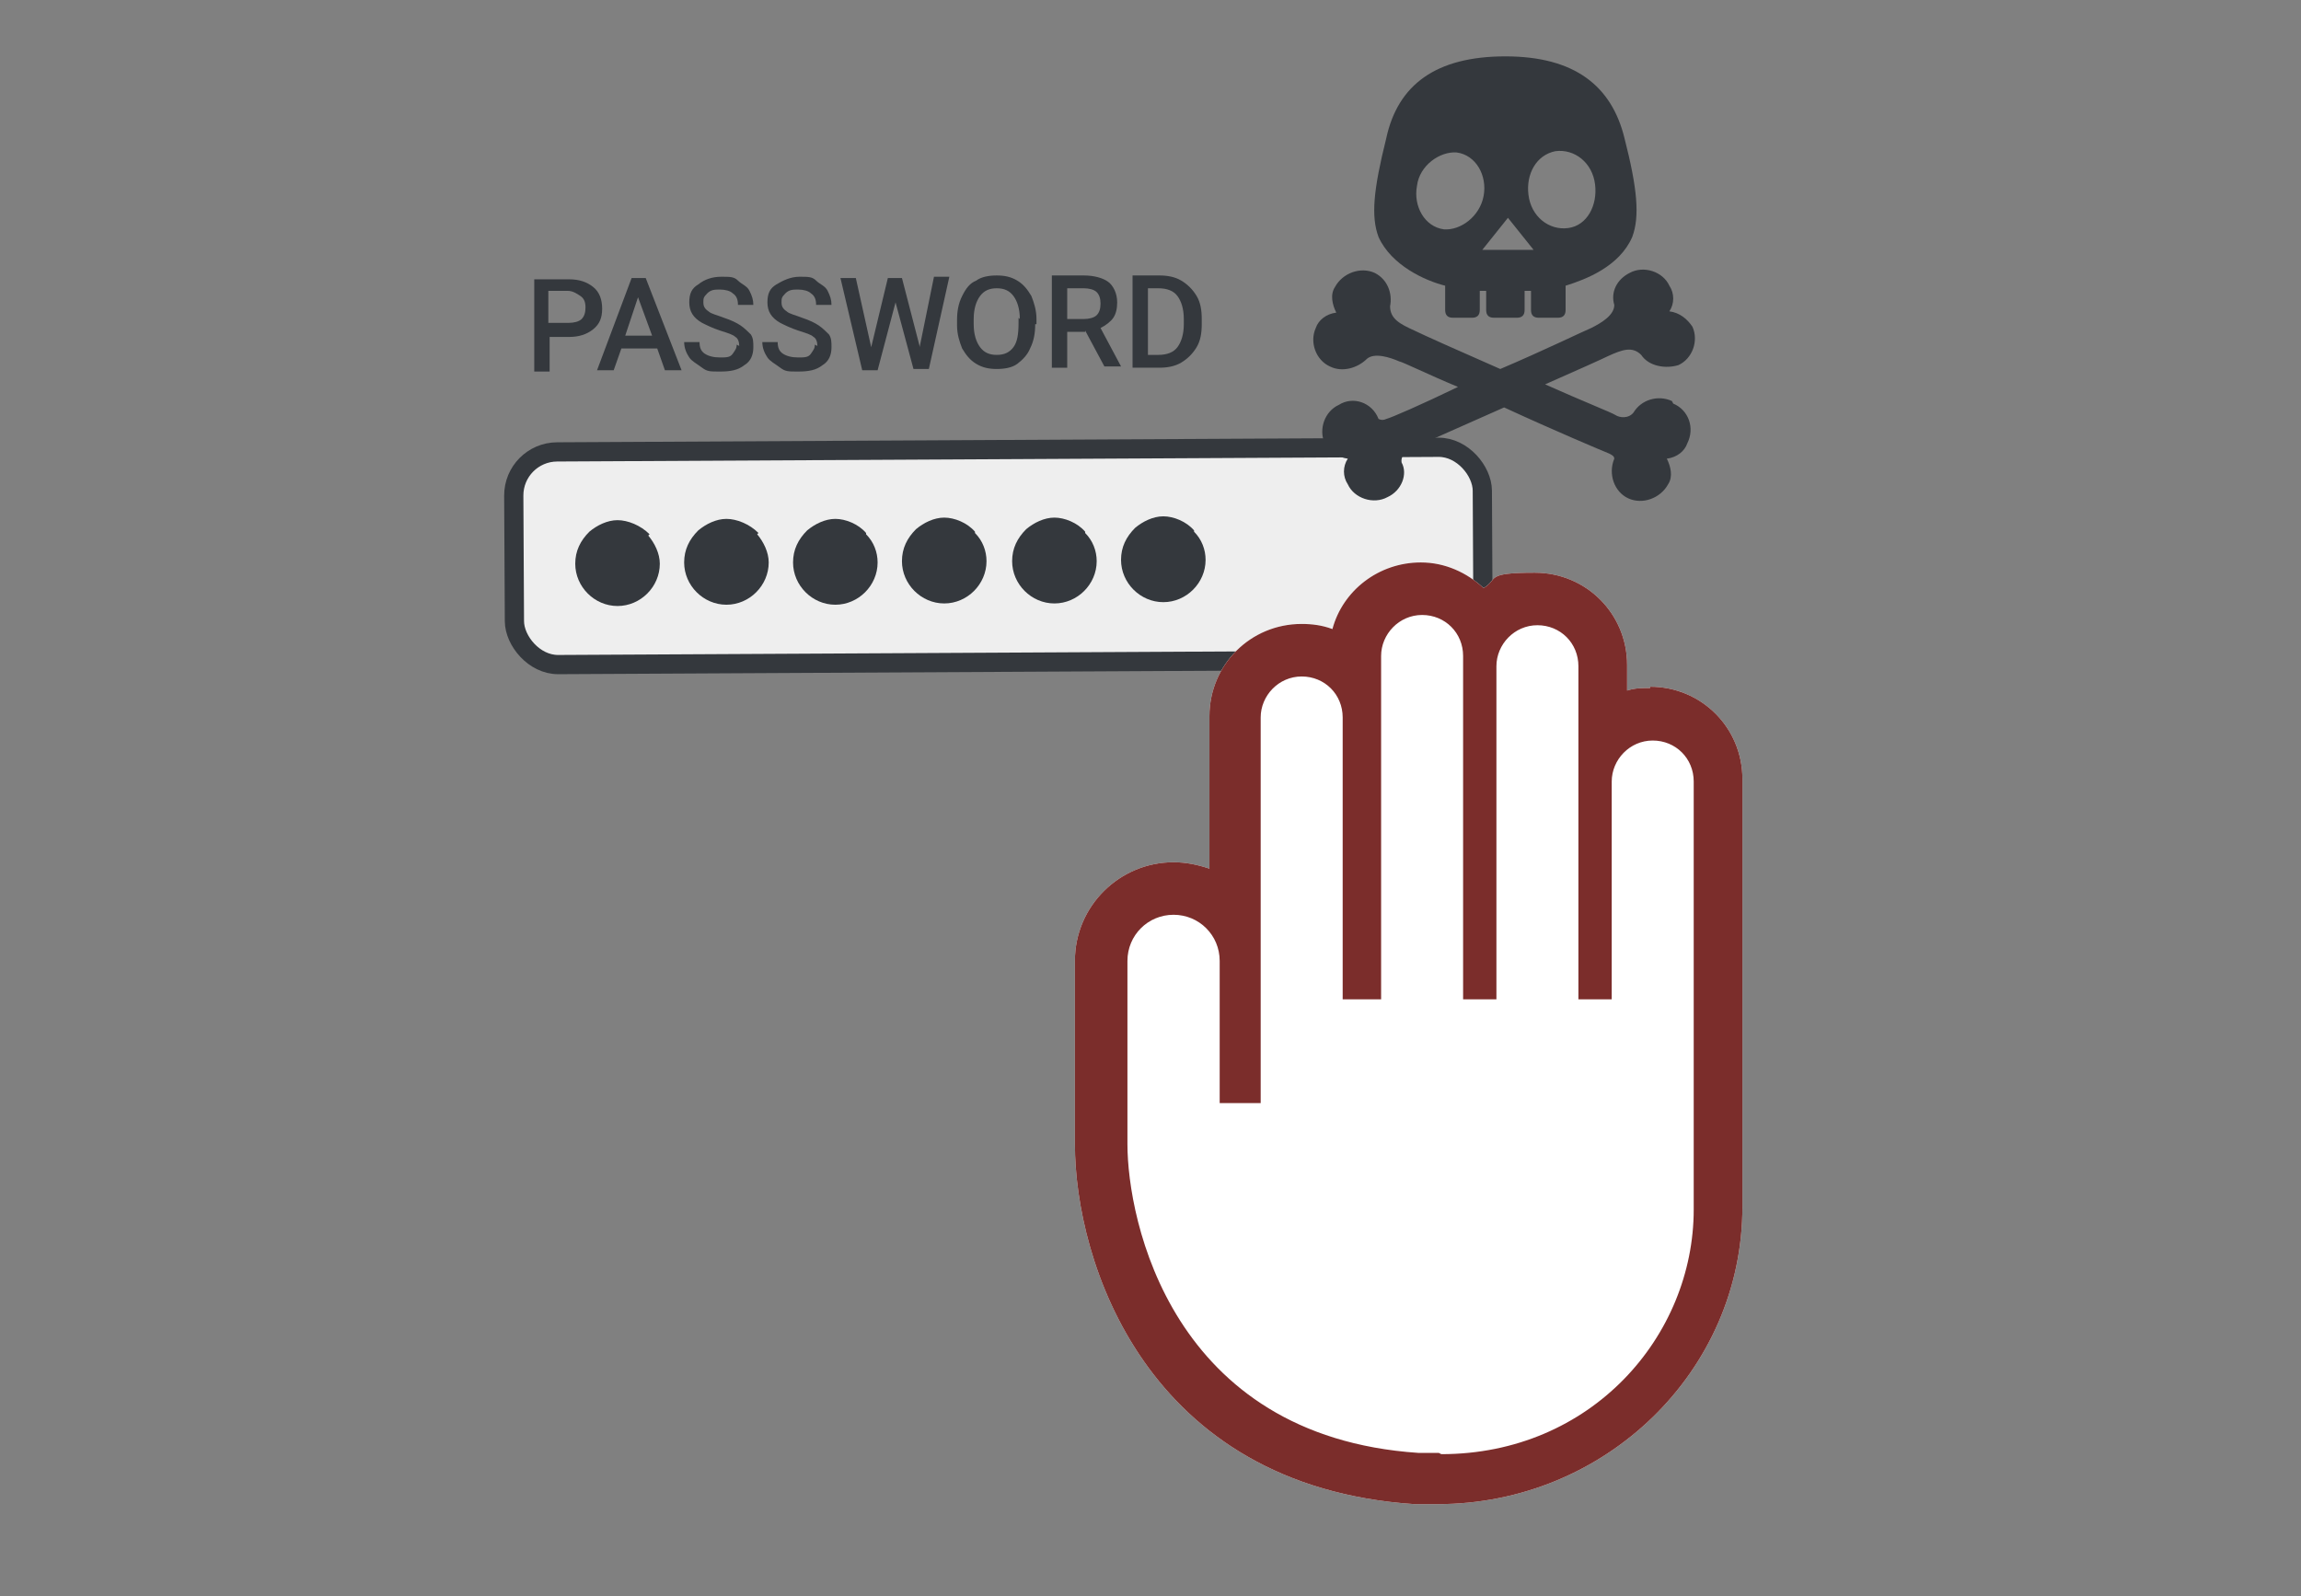 <?xml version="1.0" encoding="UTF-8"?>
<svg id="_レイヤー_2" xmlns="http://www.w3.org/2000/svg" version="1.1" viewBox="0 0 179.6 124.6">
  <rect x="0" y="0" width="179.6" height="124.6" fill="#808080" stroke="none"/>
  <!-- Generator: Adobe Illustrator 29.8.1, SVG Export Plug-In . SVG Version: 2.1.1 Build 2)  -->
  <defs>
    <style>
      .st0 {
        fill: none;
      }

      .st1 {
        fill: #34383d;
      }

      .st2 {
        isolation: isolate;
      }

      .st3 {
        fill: #fff;
      }

      .st4 {
        fill: #7b2d2b;
      }

      .st5 {
        fill: #eee;
        stroke: #34383d;
        stroke-linejoin: round;
        stroke-width: 1.5px;
      }
    </style>
  </defs>
  <g id="_レイヤー_1-2">
    <g id="uuid-1f08d87e-8d5f-4bb8-b0fd-aaa7bb50ebb9">
      <rect class="st0" x=".2" y="-.3" width="179.6" height="124.6"/>
      <rect class="st5" x="40.1" y="35.1" width="75.6" height="16.6" rx="3.4" ry="3.4" transform="translate(-.2 .4) rotate(-.3)"/>
      <g>
        <g class="st2">
          <path class="st1" d="M42.9,26.3v2.7h-1.2v-7.2s2.7,0,2.7,0c.8,0,1.4.2,1.9.6.5.4.7,1,.7,1.7,0,.7-.2,1.2-.7,1.6-.5.4-1.1.6-1.9.6h-1.5,0ZM42.9,25.2h1.5c.4,0,.8-.1,1-.3.2-.2.3-.5.3-.9s-.1-.7-.4-.9-.6-.4-1-.4h-1.5s0,2.5,0,2.5Z"/>
          <path class="st1" d="M51.3,27.2h-2.8l-.6,1.7h-1.3l2.7-7.2h1.1l2.8,7.2h-1.3l-.6-1.7ZM48.8,26.2h2.1l-1.1-3-1,3h0Z"/>
          <path class="st1" d="M57.7,27c0-.3-.1-.6-.3-.7-.2-.2-.6-.3-1.2-.5-.6-.2-1-.4-1.4-.6-.7-.4-1-.9-1-1.6s.2-1.1.7-1.4c.5-.4,1.1-.6,1.8-.6s1,0,1.3.3.7.4.9.8.3.7.3,1.1h-1.2c0-.4-.1-.7-.4-.9-.2-.2-.6-.3-1-.3-.4,0-.7,0-1,.3s-.3.4-.3.7c0,.3.1.5.4.7.2.2.7.3,1.2.5.6.2,1,.4,1.3.6s.6.5.8.7c.2.3.2.6.2,1,0,.6-.2,1.1-.7,1.4-.5.4-1.1.5-1.9.5s-1,0-1.4-.3-.8-.5-1-.8-.4-.7-.4-1.2h1.2c0,.4.1.7.4.9.3.2.7.3,1.2.3s.8,0,1-.3.3-.4.3-.7h0Z"/>
          <path class="st1" d="M63.8,27c0-.3-.1-.6-.3-.7-.2-.2-.6-.3-1.2-.5-.6-.2-1-.4-1.4-.6-.7-.4-1-.9-1-1.6s.2-1.1.7-1.4,1.1-.6,1.8-.6,1,0,1.3.3.7.4.9.8.3.7.3,1.1h-1.2c0-.4-.1-.7-.4-.9-.2-.2-.6-.3-1-.3-.4,0-.7,0-1,.3s-.3.4-.3.7c0,.3.1.5.4.7.2.2.7.3,1.2.5.6.2,1,.4,1.3.6.3.2.6.5.8.7.2.3.2.6.2,1,0,.6-.2,1.1-.7,1.4-.5.4-1.1.5-1.9.5s-1,0-1.4-.3-.8-.5-1-.8-.4-.7-.4-1.2h1.2c0,.4.1.7.4.9.3.2.7.3,1.2.3s.8,0,1-.3.3-.4.3-.7h0Z"/>
          <path class="st1" d="M71.8,27l1.1-5.4h1.2l-1.6,7.2h-1.2l-1.4-5.2-1.4,5.3h-1.2l-1.7-7.2h1.2l1.2,5.4,1.3-5.4h1.1l1.4,5.4h0Z"/>
          <path class="st1" d="M80.8,25.3c0,.7-.1,1.3-.4,1.9-.2.5-.6.9-1,1.2-.4.3-1,.4-1.6.4-.6,0-1.1-.1-1.6-.4s-.8-.7-1.1-1.2c-.2-.5-.4-1.1-.4-1.8v-.4c0-.7.1-1.3.4-1.9s.6-1,1.1-1.2c.4-.3,1-.4,1.6-.4s1.1.1,1.6.4.8.7,1.1,1.2c.2.5.4,1.1.4,1.8v.4h0ZM79.6,24.9c0-.8-.2-1.4-.5-1.8-.3-.4-.7-.6-1.3-.6s-1,.2-1.3.6-.5,1-.5,1.8v.4c0,.8.2,1.4.5,1.8s.7.6,1.3.6,1-.2,1.3-.6c.3-.4.4-1,.4-1.9,0,0,0-.4,0-.4Z"/>
          <path class="st1" d="M84.7,25.9h-1.4v2.8s-1.2,0-1.2,0v-7.2s2.5,0,2.5,0c.8,0,1.5.2,1.9.5s.7.9.7,1.6c0,.5-.1.9-.3,1.2-.2.3-.6.6-1,.8l1.6,3h0c0,0-1.3,0-1.3,0l-1.5-2.8h0ZM83.3,24.9h1.3c.4,0,.8-.1,1-.3s.3-.5.3-.9-.1-.7-.3-.9-.6-.3-1-.3h-1.3v2.4s0,0,0,0Z"/>
          <path class="st1" d="M88.4,28.7v-7.2s2.1,0,2.1,0c.6,0,1.2.1,1.7.4.5.3.9.7,1.2,1.2.3.5.4,1.1.4,1.8v.4c0,.7-.1,1.3-.4,1.8-.3.5-.7.9-1.2,1.2s-1.1.4-1.7.4h-2.1,0ZM89.6,22.5v5.2h.8c.7,0,1.2-.2,1.5-.6s.5-1,.5-1.8v-.4c0-.8-.2-1.4-.5-1.8-.3-.4-.8-.6-1.5-.6h-.9Z"/>
        </g>
        <g class="st2">
          <path class="st1" d="M50.6,41.8c.5.6.9,1.4.9,2.2,0,1.8-1.5,3.3-3.3,3.3-1.8,0-3.3-1.5-3.3-3.3,0-1,.4-1.8,1.1-2.5.6-.5,1.4-.9,2.2-.9s1.8.4,2.5,1.1h0Z"/>
          <path class="st1" d="M59.1,41.7c.5.6.9,1.4.9,2.2,0,1.8-1.5,3.3-3.3,3.3-1.8,0-3.3-1.5-3.3-3.3,0-1,.4-1.8,1.1-2.5.6-.5,1.4-.9,2.2-.9s1.8.4,2.5,1.1h0Z"/>
          <path class="st1" d="M67.6,41.7c.6.6.9,1.4.9,2.2,0,1.8-1.5,3.3-3.3,3.3-1.8,0-3.3-1.5-3.3-3.3,0-1,.4-1.8,1.1-2.5.6-.5,1.4-.9,2.2-.9s1.8.4,2.4,1.1h0Z"/>
          <path class="st1" d="M76.1,41.6c.6.6.9,1.4.9,2.2,0,1.8-1.5,3.3-3.3,3.3-1.8,0-3.3-1.5-3.3-3.3,0-1,.4-1.8,1.1-2.5.6-.5,1.4-.9,2.2-.9s1.8.4,2.4,1.1h0Z"/>
          <path class="st1" d="M84.7,41.6c.6.6.9,1.4.9,2.2,0,1.8-1.5,3.3-3.3,3.3-1.8,0-3.3-1.5-3.3-3.3,0-1,.4-1.8,1.1-2.5.6-.5,1.4-.9,2.2-.9s1.8.4,2.4,1.1h0Z"/>
          <path class="st1" d="M93.2,41.5c.6.6.9,1.4.9,2.2,0,1.8-1.5,3.3-3.3,3.3-1.8,0-3.3-1.5-3.3-3.3,0-1,.4-1.8,1.1-2.5.6-.5,1.4-.9,2.2-.9s1.8.4,2.4,1.1h0Z"/>
        </g>
      </g>
      <path class="st1" d="M112.8,22.3v1.9c0,.4.2.6.6.6h1.5c.4,0,.6-.2.6-.6v-1.5h.5v1.5c0,.4.2.6.6.6h1.8c.4,0,.6-.2.6-.6v-1.5h.5v1.5c0,.4.2.6.6.6h1.5c.4,0,.6-.2.6-.6v-1.9c1.6-.5,4.2-1.5,5.2-3.8.6-1.6.4-3.8-.6-7.7-1-4.1-3.9-6.4-9.3-6.4s-8.4,2.2-9.3,6.4c-1,4-1.2,6.1-.6,7.7,1,2.2,3.6,3.4,5.2,3.8h0ZM121.4,11.8c1.5-.2,2.9.9,3.1,2.6.2,1.6-.6,3.2-2.1,3.4-1.5.2-2.9-.9-3.1-2.6-.2-1.6.6-3.1,2.1-3.4ZM119.7,19.5h-4l2-2.5,2,2.5h0ZM110.6,14.5c.2-1.6,1.8-2.7,3.1-2.6,1.5.2,2.4,1.8,2.1,3.4-.3,1.6-1.8,2.7-3.1,2.6-1.5-.2-2.4-1.8-2.1-3.4Z"/>
      <path class="st1" d="M130.5,31.3c-1.1-.5-2.4-.1-3,.9-.4.5-1.1.4-1.4.2s-2.6-1.1-5.5-2.4c2.5-1.1,4.5-2,4.9-2.2,1.1-.5,1.9-.8,2.6-.1.6.9,1.9,1.1,2.9.8,1.1-.5,1.6-1.9,1.1-3-.4-.6-1-1.1-1.8-1.2.4-.6.4-1.4,0-2-.5-1.1-2-1.6-3.1-1-1,.5-1.5,1.5-1.2,2.5,0,.8-1,1.4-1.8,1.8-.5.2-3.8,1.8-7.1,3.2-3.2-1.4-6.1-2.7-6.7-3-1.1-.5-1.9-.9-1.9-1.9.2-1-.2-2.1-1.2-2.6-1.1-.5-2.5,0-3.1,1.1-.4.6-.2,1.4.1,2-.8.1-1.4.6-1.6,1.2-.5,1.1,0,2.5,1.1,3,1,.5,2.2.1,2.9-.6.6-.5,1.8-.1,2.5.2.4.1,2.2,1,4.6,2-2.9,1.4-5.2,2.4-5.6,2.5-.2.1-.4.1-.6,0h0c-.5-1.3-2-1.8-3.1-1.1-1.1.5-1.6,1.9-1.1,3,.4.6,1,1.1,1.8,1.2-.4.6-.4,1.4,0,2,.5,1.1,2,1.6,3.1,1,1.1-.5,1.6-1.8,1.1-2.7-.1-.6.5-1,.8-1.1.2-.1,3.6-1.6,7.2-3.2,3.9,1.8,7.7,3.4,8.2,3.6.2.1.4.2.4.4h0c-.5,1.2,0,2.6,1.1,3.1s2.5,0,3.1-1.1c.4-.6.2-1.4-.1-2,.8-.1,1.4-.6,1.6-1.2.6-1.2.1-2.6-1.1-3.1,0,0,0,0,0,0Z"/>
      <path class="st3" d="M128.8,53.7c-.6,0-1.2,0-1.8.2v-2c0-4-3.2-7.2-7.2-7.2s-2.8.5-4,1.2c-1.3-1.2-3-2-4.9-2-3.3,0-6.1,2.2-6.9,5.2-.8-.3-1.6-.4-2.4-.4-4,0-7.2,3.2-7.2,7.2v11.9c-.9-.3-1.8-.5-2.8-.5-4.2,0-7.7,3.4-7.7,7.7v14.3c0,9.1,5.5,26.7,26.5,28.1.6,0,1.2,0,1.8,0,13.1,0,23.8-10.4,23.8-23.2v-33.4c0-4-3.2-7.2-7.2-7.2h0Z"/>
      <path class="st4" d="M128.8,53.7c-.6,0-1.2,0-1.8.2v-2c0-4-3.2-7.2-7.2-7.2s-2.8.5-4,1.2c-1.3-1.2-3-2-4.9-2-3.3,0-6.1,2.2-6.9,5.2-.8-.3-1.6-.4-2.4-.4-4,0-7.2,3.2-7.2,7.2v11.9c-.9-.3-1.8-.5-2.8-.5-4.2,0-7.7,3.4-7.7,7.7v14.3c0,9.1,5.5,26.7,26.5,28.1.6,0,1.2,0,1.8,0,13.1,0,23.8-10.4,23.8-23.2v-33.4c0-4-3.2-7.2-7.2-7.2h0ZM112.3,113.4c-.5,0-1,0-1.6,0-19.3-1.3-22.7-18.2-22.7-24.1v-14.3c0-2,1.6-3.6,3.6-3.6s3.6,1.6,3.6,3.6v11.1h3.2v-30.1c0-1.7,1.4-3.2,3.2-3.2s3.2,1.4,3.2,3.2v22h3v-26.8c0-1.7,1.4-3.2,3.2-3.2s3.2,1.4,3.2,3.2v26.8h2.6v-26c0-1.7,1.4-3.2,3.2-3.2s3.2,1.4,3.2,3.2v26h2.6v-17c0-1.7,1.4-3.2,3.2-3.2s3.2,1.4,3.2,3.2v33.4c0,9.9-8,19.1-19.7,19.1h0Z"/>
    </g>
  </g>
</svg>